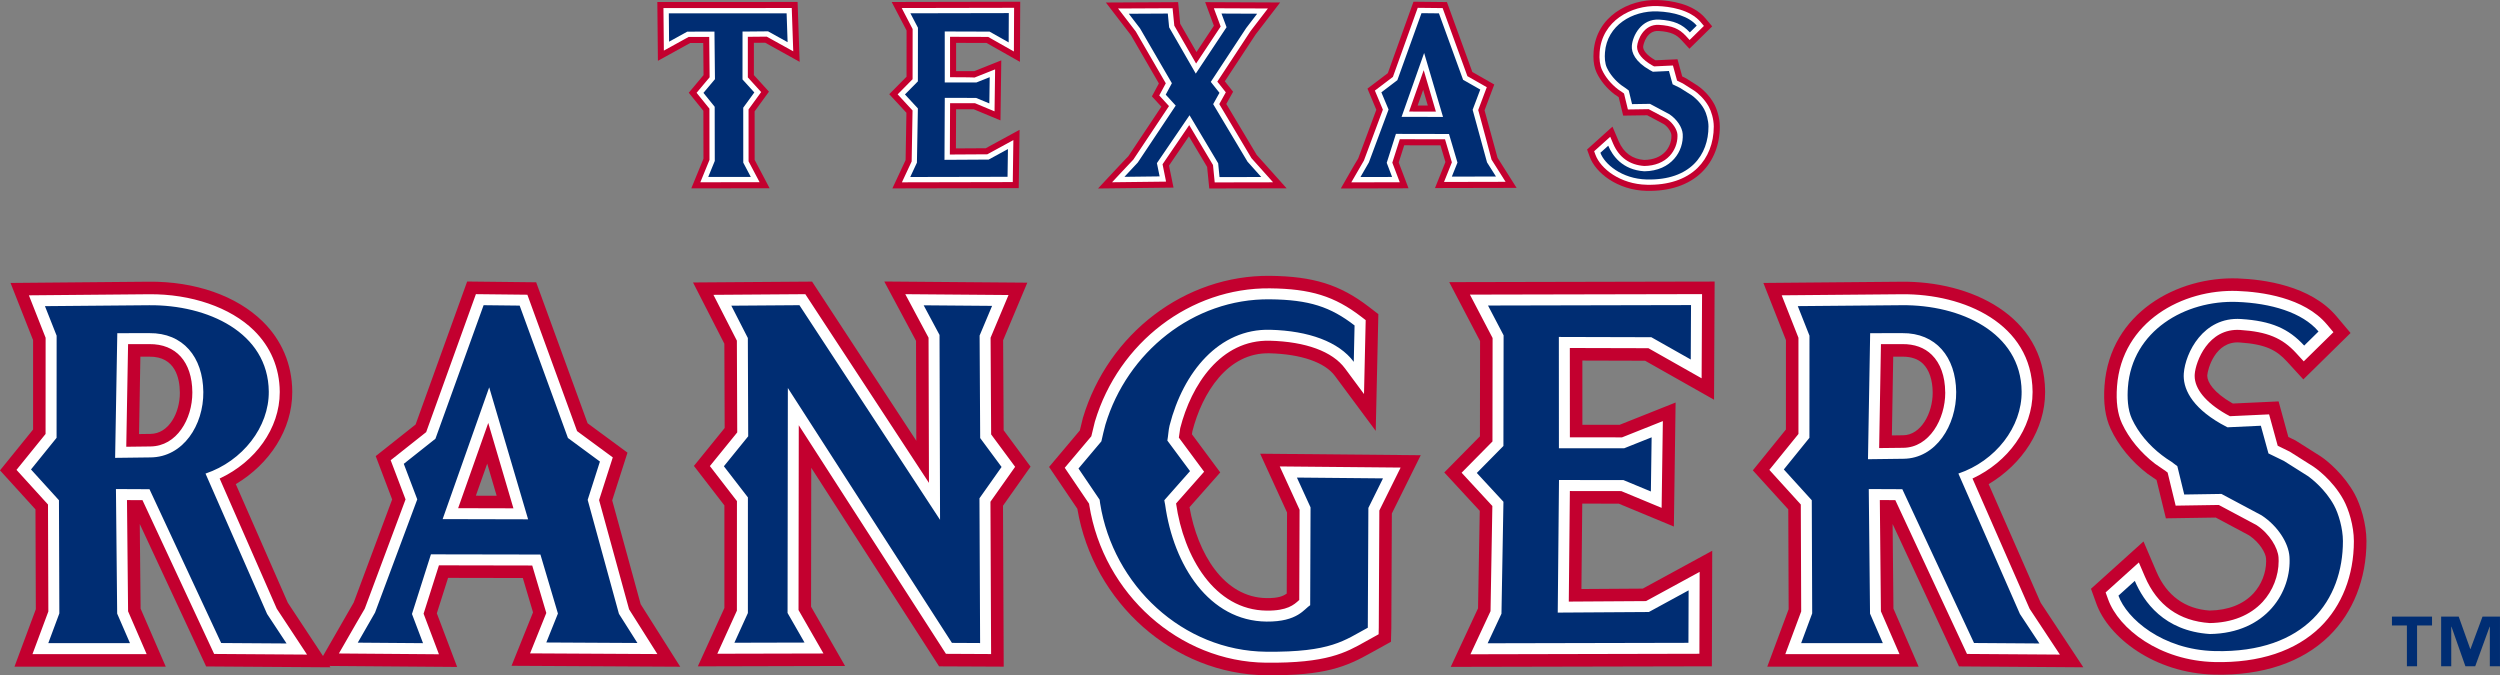 <svg viewBox="0 0 278.057 75.105" xmlns="http://www.w3.org/2000/svg"><rect x="0" y="0" width="278.057" height="75.105" fill="#808080" stroke="none"/><path d="m87.49.218-14.38.005.064 6.542 3.588-1.98c.277 0 .75 0 1.453-.003l.035 3.57c-.35.42-1.644 1.962-1.644 1.962s1.285 1.593 1.625 2.01c0 .73.01 4.906.01 5.33-.148.35-1.353 3.295-1.353 3.295l8.71-.012s-1.468-2.783-1.665-3.16l-.002-5.39c.31-.43 1.594-2.193 1.594-2.193l-1.677-1.844c0-.598 0-2.298.002-3.587l1.256-.012c.436.243 3.832 2.125 3.832 2.125l-.228-6.658zm47.182 1.729.34.917-1.937 2.923-1.81-3.142c-.034-.367-.233-2.407-.233-2.407l-8.035.042 2.793 3.638c0 .016 2.238 3.874 3.102 5.36l-.774 1.44 1.05 1.147c-.827 1.243-3.653 5.48-3.663 5.5-.016-.004-1.367 1.44-1.367 1.44l-2.016 2.16 8.398-.1s-.41-2.015-.5-2.45c.336-.494 1.272-1.865 2.213-3.248l2.025 3.4c.04.373.238 2.394.238 2.394l8.605-.016s-3.183-3.556-3.33-3.718c-.106-.183-2.782-4.665-3.38-5.665l.758-1.36-.924-1.16c.766-1.164 3.428-5.213 3.432-5.217.004 0 1.174-1.53 1.174-1.53l1.55-2.02-8.34-.037.632 1.71zm-34.242 33.243 1.453 2.72c.004.682.016 5.67.03 11.11l-11.593-17.7-13.24.097 3.484 6.81c.006 1.01.03 7.913.035 9.376-.722.888-3.42 4.217-3.42 4.217l3.39 4.393v11.407c-.336.734-2.955 6.493-2.955 6.493l16.377-.042-3.783-6.59c0-.84.013-8.382.02-15.453l14.22 22.085 7.187.034s-.072-16.397-.08-17.9l3.066-4.344-2.994-4.048c-.01-1.387-.052-9.117-.058-10.012l2.69-6.404-15.91-.13 2.078 3.88zm20.015 11.284c0 .002-.207.838-.344 1.402l-3.42 4.06s2.675 3.953 3.144 4.65c1.76 10.47 10.738 18.416 20.984 18.516 6.63.065 8.955-.96 11.748-2.532l2.15-1.19.04-1.55.058-12.72 3.213-6.48-17.86-.167 2.99 6.535-.034 9.017c-.39.28-.916.52-2.223.507-4.79-.047-7.703-5.01-8.59-10.11l3.418-3.867-3.148-4.244.047-.327c1.092-4.275 3.924-8.802 8.592-8.68 3.497.09 6.142 1.005 7.26 2.51l4.542 6.118.293-12.984-1.05-.808c-3.204-2.467-6.188-3.4-11.01-3.45-9.425-.095-17.98 6.4-20.8 15.796zm48.235-25.58s-1.957-3.09-2.12-3.35l-1.444-5.274c.2-.526 1.082-2.87 1.082-2.87s-1.94-1.107-2.44-1.394c-.282-.77-2.827-7.775-2.827-7.775l-3.718-.04-.305.846s-2.322 6.462-2.55 7.1c-.417.315-2.265 1.718-2.265 1.718l.986 2.358c-.295.79-2 5.374-2.012 5.402-.018 0-.85 1.447-.85 1.447l-1.088 1.9 7.53-.02-1.09-2.87c.14-.433.368-1.15.61-1.912l4.035.008.55 1.855c-.18.446-1.16 2.893-1.16 2.893l9.077-.02zm-11.006-9.158c.22-.63.307-.873.615-1.744.257.87.33 1.13.515 1.746-.528 0-.596 0-1.13-.002zm-45.474-11.541-13.025.027s1.46 2.795 1.656 3.173l-.004 5.138-1.922 1.945 1.91 2.066c-.016.81-.084 4.81-.092 5.26-.162.35-1.47 3.15-1.47 3.15l14.052-.03.096-6.488-3.766 2.052c-.398.003-2.04.014-3.316.02.008-1.314.016-3.055.02-4.355l1.966.002 2.97 1.235.09-6.677s-2.687 1.07-3.01 1.2h-2.015v-3.145c1.284.004 2.966.01 3.386.01l3.713 2.1.032-6.686-1.273.003zm75.874 31.125-26.887.06 3.43 6.558c-.002 1.05-.012 8.91-.016 10.59-.835.85-3.964 4.02-3.964 4.02s3.125 3.375 3.943 4.266c-.03 1.674-.175 9.92-.19 10.846l-3.035 6.512 29.043-.064.04-12.852s-6.85 3.735-7.724 4.21l-6.824.046.092-9.5 4.06.006c.682.282 6.13 2.546 6.13 2.546l.192-13.795s-5.553 2.214-6.227 2.48h-4.14c-.003-2.38-.003-4.76-.003-7.147 2.648.007 6.11.016 6.977.02.892.502 7.67 4.336 7.67 4.336l.065-13.142-2.63.002zm43.641 42.898-4.746-7.182-5.786-13.19c3.764-2.244 6.28-6.08 6.28-10.22v-.105c-.083-8.477-8.327-12.26-15.952-12.187l-15.383.136s2.237 5.678 2.51 6.36c-.003.834-.003 8.455-.003 9.94l-3.68 4.543 3.943 4.34.04 11.105c-.245.667-2.376 6.39-2.376 6.39h16.832s-2.496-5.75-2.8-6.455c-.007-.692-.058-5.598-.093-9.413 1.81 3.888 7.383 15.84 7.383 15.84l13.83.098zm-16.756-30.54c0 2.282-1.308 4.716-3.28 4.733 0 .003-.582.01-1.258.018l.148-8.76h1c.996-.01 1.77.257 2.316.793.678.668 1.06 1.79 1.072 3.162v.056zm-139.303 30.477-4.398-6.953c-.184-.665-2.816-10.263-3.168-11.547l1.7-5.31s-3.58-2.636-4.435-3.268c-.49-1.337-5.72-15.68-5.72-15.68l-7.677-.086-.63 1.75-5.104 14.154c-.81.644-4.436 3.515-4.436 3.515l1.828 4.82c-.578 1.556-4.144 11.107-4.277 11.468-.144.247-2.314 4.03-3.415 5.945l-3.912-5.926c-.15-.34-4.373-9.97-5.787-13.19 3.764-2.246 6.28-6.08 6.28-10.223v-.104c-.026-2.998-1.167-5.686-3.292-7.77-2.914-2.857-7.527-4.467-12.66-4.418l-15.382.138s2.242 5.68 2.508 6.36v9.942l-3.679 4.543 3.945 4.34c.008 1.632.035 10.3.04 11.105l-2.376 6.39h16.827l-2.797-6.455c-.008-.69-.057-5.596-.094-9.412 1.812 3.89 7.383 15.84 7.383 15.84l13.823.096-.098-.15 14.19.11s-1.91-5.038-2.257-5.966c.28-.895.75-2.367 1.25-3.94 2.207.004 6.082.01 8.316.016.46 1.556.87 2.94 1.133 3.82-.367.92-2.39 5.943-2.39 5.943l18.76.102zm-58.933-25.895c-.004.003-.584.01-1.258.018.047-2.693.105-6.013.148-8.608h1c2.918-.03 3.375 2.465 3.387 3.954.004.02.004.038.004.06 0 2.244-1.22 4.56-3.28 4.577zm36.203 6.873c.455-1.29.63-1.787 1.262-3.567l1.05 3.572zm124.32-49.391c-.014.186-.02.364-.02.536 0 .693.114 1.28.347 1.785.416.895 1.117 1.753 1.982 2.415l.477.325.5 2.057 2.672-.04 1.867.994c.5.335.806.916.825 1.186.002.05.004.1.004.15 0 .62-.25 1.253-.677 1.72-.543.588-1.356.905-2.35.92-1.3-.09-2.287-.79-2.838-2.08l-.693-1.625-2.824 2.542.29.8c.645 1.787 3.083 3.727 6.33 3.802 2.573.058 4.696-.657 6.14-2.07 1.293-1.264 2.004-3.066 2.004-5.076v-.01c-.004-.95-.322-1.953-.637-2.526-.547-1.005-1.41-1.745-1.832-2.022l-1.28-.81c-.052-.028-.25-.126-.434-.218-.118-.434-.524-1.908-.524-1.908l-2.45.115c-.01-.008-.052-.03-.052-.03-.967-.555-1.318-1.108-1.318-1.452l.002-.035c.025-.303.412-1.827 1.72-1.743 1.43.092 1.997.43 2.538 1.018l.885.96 2.534-2.49-.752-.894c-1.39-1.648-3.908-1.981-5.282-2.031-3.255-.124-6.867 1.845-7.154 5.734zm56.824 37.13c-.145 1.943.078 3.518.68 4.82.863 1.863 2.324 3.642 4.113 5.01l.992.682c.223.92 1.04 4.267 1.04 4.267l5.546-.086c.856.456 3.423 1.825 3.698 1.974 1.227.816 1.86 2.005 1.894 2.56.008.102.014.207.014.312 0 1.295-.52 2.616-1.416 3.59-1.125 1.218-2.81 1.877-4.88 1.907-2.704-.185-4.76-1.642-5.907-4.324l-1.437-3.362-5.842 5.265.596 1.652c1.336 3.71 6.395 7.738 13.14 7.895 5.343.122 9.75-1.362 12.743-4.293 2.682-2.626 4.16-6.37 4.16-10.54v-.022c-.004-1.95-.662-4.03-1.312-5.23-1.132-2.08-2.917-3.62-3.798-4.202-.045-.03-2.79-1.763-2.79-1.763l-.788-.383-1.084-3.955s-4.14.192-5.082.237l-.113-.06c-2.012-1.157-2.738-2.31-2.738-3.024 0-.024 0-.05.002-.073.048-.637.856-3.81 3.58-3.635 2.98.192 4.15.892 5.276 2.115l1.826 1.993 5.252-5.16-1.56-1.853c-2.884-3.425-8.104-4.11-10.96-4.216-6.746-.25-14.242 3.835-14.844 11.902z" fill="#c3002f"/><path d="m87.49.893-13.7.004.046 4.732 2.754-1.52 2.29-.004.046 4.49c-.22.265-1.45 1.726-1.45 1.726l1.427 1.763.008 5.7-1.018 2.487 6.59-.008-1.225-2.32-.002-5.775 1.402-1.928-1.482-1.634v-4.512l2.1-.02 2.95 1.633-.166-4.815h-.57zm47.815.817s.32.867.46 1.24l-2.732 4.118-2.424-4.212c-.02-.213-.192-1.94-.192-1.94l-6.06.03 1.97 2.56c0 .01 2.647 4.574 3.336 5.76-.184.345-.727 1.35-.727 1.35s.76.83 1.082 1.184c-.45.677-3.958 5.944-3.964 5.95-.006-.006-1.426 1.515-1.426 1.515l-.94 1.008 6.005-.072s-.324-1.59-.39-1.93c.218-.323 2.235-3.287 2.966-4.356.67 1.122 2.534 4.255 2.644 4.437.023.22.19 1.936.19 1.936l6.493-.012-2.408-2.687c0-.018-2.843-4.784-3.577-6.013.19-.347.727-1.307.727-1.307s-.668-.84-.945-1.19c.412-.63 3.697-5.625 3.7-5.626.003 0 1.925-2.508 1.925-2.508l-6.008-.026.293.795zm-111.485 71.024 10.33.072-3.365-5.1c-.078-.176-5.562-12.683-6.355-14.483 3.96-1.847 6.684-5.564 6.684-9.596v-.09c-.023-2.622-1.02-4.97-2.875-6.79-2.61-2.56-6.974-4.064-11.67-4.02l-13.355.12s1.71 4.343 1.86 4.72l-.005 10.7c-.44.55-3.234 3.994-3.234 3.994s2.992 3.293 3.504 3.853c.002.854.04 11.483.04 11.895-.138.365-1.767 4.745-1.767 4.745h12.7s-1.896-4.37-2.065-4.763c-.002-.433-.104-10.36-.123-12.37l1.723.007c.6 1.29 7.972 17.107 7.972 17.107zm-9.777-23.044c.035-1.88.168-9.612.203-11.413 1.055 0 2.363-.003 2.363-.003 2.968-.03 4.753 1.966 4.784 5.336v.07c0 2.928-1.73 5.948-4.656 5.976l-2.695.034zm87.613-15.158 1.62 3.027c0 .468.03 10.986.046 16.15l-13.752-20.989-10.22.074s2.38 4.648 2.607 5.095c.002.528.035 9.424.04 10.204-.442.546-3.042 3.745-3.042 3.745s2.592 3.357 3.01 3.896l-.005 12.186c-.186.415-2.177 4.792-2.177 4.792l11.807-.028-2.775-4.832.027-20.556 16.37 25.425 5.022.025-.074-16.94c.373-.525 2.746-3.885 2.746-3.885s-2.285-3.084-2.668-3.604c-.006-.726-.06-10.293-.063-10.753.168-.397 1.996-4.75 1.996-4.75l-11.483-.094.97 1.812zm20.124 12.343-.4 1.65c-.325.383-2.956 3.502-2.956 3.502s2.432 3.59 2.71 4.003c.01.07.018.143.018.143 1.572 9.903 10.027 17.44 19.67 17.534 6.752.067 8.842-1.108 11.05-2.352l1.462-.81.018-.722.063-13.043c.21-.432 2.367-4.775 2.367-4.775l-13.445-.127 2.207 4.818c-.002.483-.035 9.034-.037 10.04l-.033.024c-.547.498-1.293 1.18-3.594 1.155-5.812-.058-9.242-6.017-10.074-11.918.59-.665 3.12-3.53 3.12-3.53s-2.352-3.173-2.81-3.795c.01-.094.15-1.046.15-1.046 1.227-4.797 4.493-9.872 9.98-9.73 3.987.105 6.95 1.196 8.345 3.074l2.118 2.856.187-8.22-.488-.376c-2.975-2.288-5.637-3.115-10.176-3.16-8.808-.086-16.806 6-19.45 14.805zm45.675-26.653-1.564-2.474c0-.083-1.243-4.633-1.48-5.51.11-.304.953-2.54.953-2.54l-2.156-1.228-2.755-7.57-2.77-.03-.142.394s-2.507 6.975-2.618 7.29c-.238.178-2.006 1.52-2.006 1.52s.744 1.783.89 2.122c-.153.404-2.11 5.656-2.11 5.664-.008 0-.89 1.537-.89 1.537l-.513.885 5.39-.014-.827-2.178c.098-.298.648-2.026.832-2.608.684 0 4.338.01 5.03.01.175.59.673 2.266.763 2.563-.116.294-.874 2.182-.874 2.182l6.85-.015zm-10.732-7.814c.316-.904 1.027-2.918 1.625-4.604.502 1.707 1.1 3.733 1.357 4.61zm-44.523-11.538-11.91.024 1.216 2.337-.006 5.58c-.262.268-1.66 1.683-1.66 1.683l1.656 1.793-.1 5.673-1.084 2.318 12.332-.026.066-4.67-2.898 1.58-4.168.026c.002-.9.022-4.82.027-5.71l2.774.003c.184.078 2.17.904 2.17.904l.064-4.67-2.293.912c0-.028-1.77-.037-2.72-.04v-4.493l4.24.013 2.862 1.62.023-4.857h-.59zm75.878 31.845-24.59.053s2.29 4.377 2.523 4.827c0 .55-.015 10.61-.015 11.507l-3.432 3.476 3.42 3.7-.203 11.7c-.19.405-2.234 4.792-2.234 4.792l25.465-.057.028-9.108s-5.49 2.99-5.965 3.25l-8.59.056c.02-1.893.1-10.445.12-12.297 1.603.002 5.345.006 5.718.008l4.487 1.864.137-9.65s-4.162 1.658-4.54 1.81c-.362 0-4.18-.004-5.8-.004 0-1.765-.006-8.167-.006-9.937 1.832.006 8.215.022 8.742.023l5.916 3.348.05-9.362-1.228.003zm30.699 40.019 10.332.072s-3.263-4.934-3.37-5.1c-.076-.176-5.56-12.683-6.352-14.483 3.96-1.847 6.682-5.564 6.682-9.596v-.09c-.074-7.523-7.59-10.876-14.547-10.81l-13.356.118s1.715 4.344 1.863 4.722v10.7c-.447.548-3.238 3.993-3.238 3.993l3.5 3.852c.004.854.04 11.483.043 11.895-.133.365-1.766 4.745-1.766 4.745h12.7l-2.068-4.763c-.004-.435-.102-10.36-.12-12.372l1.722.008 7.973 17.108zm-9.773-22.895c.03-1.887.168-9.757.2-11.563 1.054 0 2.366-.003 2.366-.003 1.367-.014 2.47.388 3.293 1.193.957.94 1.473 2.372 1.488 4.142.005.02.005.046.005.068 0 2.94-1.772 6.1-4.66 6.13l-2.69.03zm-135.889 22.908-3.147-4.977-3.336-12.147 1.523-4.75-3.97-2.923-5.53-15.17-5.723-.063-.295.815-5.236 14.53c-.464.365-3.948 3.126-3.948 3.126l1.654 4.358-4.537 12.154c-.013-.006-1.837 3.172-1.837 3.172l-1.04 1.81 11.128.088s-1.478-3.903-1.708-4.515c.193-.616 1.324-4.174 1.707-5.378l10.376.02c.36 1.216 1.385 4.666 1.566 5.28l-1.805 4.492 14.158.077zm-22.16-16.225 3.35-9.48 2.8 9.495zm126.963-50.732c-.062.816.027 1.468.266 1.99.37.797 1.004 1.565 1.78 2.162l.567.387-.007-.005c0 .002.055.044.105.08l.43 1.772 2.31-.035 2.02 1.076c.712.473 1.145 1.237 1.18 1.735.003.064.005.13.005.193 0 .788-.31 1.59-.857 2.182-.668.725-1.648 1.116-2.832 1.135-1.627-.11-2.81-.947-3.47-2.49l-.32-.757-1.788 1.607.135.373c.573 1.576 2.77 3.29 5.718 3.356 2.385.056 4.34-.593 5.648-1.875 1.162-1.137 1.803-2.77 1.803-4.596v-.01c-.003-.828-.28-1.702-.554-2.2-.484-.89-1.266-1.557-1.613-1.782l-1.27-.804c-.04-.022-.4-.2-.645-.317-.098-.352-.46-1.68-.46-1.68l-2.095.098-.223-.118c-1.076-.618-1.67-1.342-1.67-2.04 0-.03.002-.06.004-.092.05-.67.72-2.476 2.436-2.366 1.455.094 2.238.416 2.992 1.234l.41.447 1.592-1.563-.35-.417c-1.225-1.45-3.528-1.745-4.795-1.793-2.936-.107-6.196 1.648-6.452 5.114zm57.542 37.185c-.126 1.7.056 3.05.556 4.132.77 1.66 2.082 3.254 3.693 4.488l1.17.802-.013-.007s.115.092.223.17c.152.634.894 3.68.894 3.68l4.797-.076c.49.26 4.192 2.236 4.192 2.236 1.486.98 2.385 2.57 2.453 3.604.008.133.012.266.012.4 0 1.642-.648 3.313-1.78 4.54-1.394 1.506-3.427 2.32-5.888 2.355-3.382-.227-5.84-1.967-7.208-5.172l-.672-1.568-3.695 3.332.277.77c1.178 3.275 5.736 6.833 11.86 6.975 4.956.114 9.015-1.233 11.737-3.895 2.41-2.36 3.737-5.75 3.737-9.544v-.02c-.004-1.705-.576-3.52-1.142-4.564-1.252-2.304-3.26-3.65-3.344-3.705-.02-.016-2.642-1.672-2.642-1.672-.078-.043-.824-.407-1.344-.66l-.957-3.488-4.354.203-.453-.245c-2.24-1.287-3.473-2.79-3.473-4.237 0-.064.002-.127.008-.19.103-1.396 1.498-5.15 5.06-4.92 2.992.192 4.676.887 6.213 2.563l.853.93 3.302-3.244-.727-.865c-2.537-3.013-7.32-3.624-9.945-3.72-6.094-.23-12.864 3.413-13.4 10.61z" fill="#fff"/><g fill="#002d73"><path d="m134.932 11.583 3.818 6.395 1.53 1.71-4.642.007-.15-1.533-3.184-5.344-3.63 5.326.302 1.476-3.914.048 1.484-1.59 4.22-6.335-1.11-1.215.684-1.273-3.547-6.105-1.244-1.62 4.337-.023.148 1.533 2.963 5.148 3.424-5.16-.564-1.52 3.97.018-1.226 1.6-3.935 5.984.967 1.215-.702 1.258zm-105.222 56.709 2.163 3.277-7.273-.05-7.975-17.108-3.73-.018.137 13.855 1.424 3.284h-9.086l1.23-3.308-.043-12.586-3.11-3.424 2.845-3.518.006-11.363-1.298-3.283 11.58-.102c6.477-.062 13.25 3.004 13.314 9.6.037 3.945-2.906 7.727-7.037 9.125l6.852 15.62zm-16.664-31.234-.242 13.867 3.943-.05c3.63-.034 5.902-3.59 5.867-7.278-.037-3.88-2.25-6.58-6.006-6.544l-3.563.005zm74.548 31.117 1.89 3.293-7.804.02 1.502-3.303.002-12.865-2.672-3.46 2.705-3.335-.04-10.932-1.837-3.593 7.574-.056 15.64 23.873-.058-20.566-1.764-3.294 7.61.063-1.388 3.302.064 11.4 2.38 3.215-2.46 3.484.072 16.1-3.133-.017-18.25-28.348-.033 25.02zm62.976-27.93c-1.66-2.233-5.014-3.454-9.293-3.566-5.687-.15-9.672 4.693-11.193 10.646-.123.482-.154 1.186-.248 1.676l2.522 3.398-2.86 3.238c.024.24.052.225.087.467.94 6.812 4.93 12.97 11.28 13.03 3.5.036 4.208-1.438 4.858-1.82l.04-10.882-1.517-3.316 9.576.09-1.627 3.285-.064 13.326c-2.603 1.396-4.04 2.742-11.296 2.67-9.275-.09-17.027-7.37-18.476-16.504-.03-.2-.03-.2-.053-.4l-2.352-3.475 2.545-3.02c.107-.47.314-1.407.45-1.864 2.41-8.023 9.76-14.02 18.27-13.934 4.406.043 6.758.84 9.44 2.906l-.088 4.047zm15.817-20.61-.996-1.574-1.6-5.85.847-2.25-1.91-1.086-2.687-7.39-1.94-.02-2.683 7.452-1.78 1.353.802 1.914-2.192 5.886-.934 1.62 3.518-.008-.598-1.573 1.023-3.217 5.904.012.942 3.18-.627 1.56 4.912-.01zm-10.498-6.64 2.507-7.104 2.1 7.115-4.608-.01zm31.904 58.502-22.332.05 1.536-3.288.22-12.452-2.962-3.203 2.96-3.002.02-12.308-1.734-3.312 22.58-.05-.03 6.054-4.386-2.48-10.285-.028.007 12.378 7.254.004 3.058-1.22-.084 6.024-3.047-1.266-7.172-.01-.14 14.748 10.134-.066 4.423-2.41-.02 5.835zm36.871-3.205 2.166 3.277-7.273-.052-7.975-17.107-3.732-.017.14 13.855 1.425 3.285h-9.086l1.228-3.31-.045-12.585-3.11-3.424 2.847-3.518.006-11.363-1.3-3.285 11.58-.102c6.48-.062 13.25 3.004 13.316 9.6.04 3.945-2.904 7.727-7.035 9.125l6.847 15.622zm-16.66-31.234-.242 14.018 3.943-.05c3.63-.034 5.902-3.74 5.867-7.43-.037-3.88-2.25-6.58-6.006-6.543zm-162.184 31.232 1.23 3.246-7.258-.057 1.922-3.347 4.696-12.592-1.5-3.95 3.52-2.79 5.358-14.854 4.01.045 5.37 14.723 3.558 2.622-1.363 4.262 3.477 12.672 2.055 3.245-10.133-.055 1.293-3.22-1.947-6.562-12.178-.022zm8.59-25.21-5.178 14.657 9.506.023zm123.586-26.083.877-.79c.47 1.102 1.55 2.683 4.018 2.846 3.028-.044 4.388-2.272 4.267-4.14-.05-.742-.64-1.652-1.492-2.214l-2.152-1.148-1.992.03-.368-1.518-.316-.238c-.174-.106-.346-.224-.512-.35-.682-.523-1.26-1.204-1.604-1.942-.238-.517-.254-1.16-.213-1.7.225-3.014 3.06-4.67 5.844-4.565 1.8.065 3.5.558 4.362 1.582l-.766.755c-.84-.912-1.764-1.32-3.39-1.423-2.017-.13-2.978 1.812-3.06 2.91-.057.76.367 1.77 1.977 2.693l.36.196 1.79-.084.408 1.48.827.403 1.264.798c.22.145.958.73 1.42 1.576.245.45.476 1.238.477 1.917.004 3.138-2 6.003-6.85 5.892-2.825-.065-4.73-1.747-5.17-2.968zm57.624 49.253 1.82-1.642c.977 2.29 3.224 5.574 8.35 5.91 6.284-.09 9.106-4.72 8.852-8.596-.1-1.544-1.32-3.435-3.096-4.6l-4.47-2.385-4.138.065-.768-3.152-.658-.494c-.363-.223-.72-.467-1.06-.73-1.42-1.084-2.62-2.498-3.33-4.03-.495-1.076-.53-2.413-.448-3.53.467-6.26 6.356-9.7 12.145-9.484 3.733.137 7.263 1.16 9.054 3.287l-1.594 1.567c-1.74-1.895-3.66-2.738-7.035-2.955-4.19-.27-6.184 3.763-6.355 6.045-.12 1.578.76 3.674 4.1 5.593l.755.407 3.715-.174.846 3.08 1.72.836 2.622 1.655c.45.3 1.988 1.512 2.945 3.272.512.937.992 2.573.996 3.98.007 6.52-4.153 12.47-14.228 12.24-5.872-.136-9.83-3.628-10.74-6.168z"/><path d="m270.498 69.566h-1.666v4.54h-1.13v-4.54h-1.663v-.984h4.458v.984zm7.56 4.54h-1.132v-4.396h-.026l-1.6 4.395h-1.09l-1.547-4.395h-.027v4.395h-1.125v-5.525h1.954l1.285 3.608h.024l1.338-3.607h1.943v5.525z"/><path d="m82.584 8.836 1.313 1.447-1.232 1.694.004 6.113.835 1.586-4.734.006.73-1.78-.01-6.026-1.25-1.547 1.28-1.523-.055-5.292-3.027.006-2.02 1.115-.03-3.15 13.102-.003.11 3.208-2.176-1.205-2.838.026-.002 5.326z"/><path d="m112.063 19.664-10.824.023.743-1.593.107-6.035-1.438-1.554 1.438-1.454.008-5.966-.84-1.606 10.945-.022-.016 3.26-2.125-1.2-4.984-.016v5.674h3.52l1.48-.59-.04 2.92-1.476-.614-3.48-.004-.032 6.892 4.914-.03 2.143-1.17-.044 3.084z"/></g></svg>